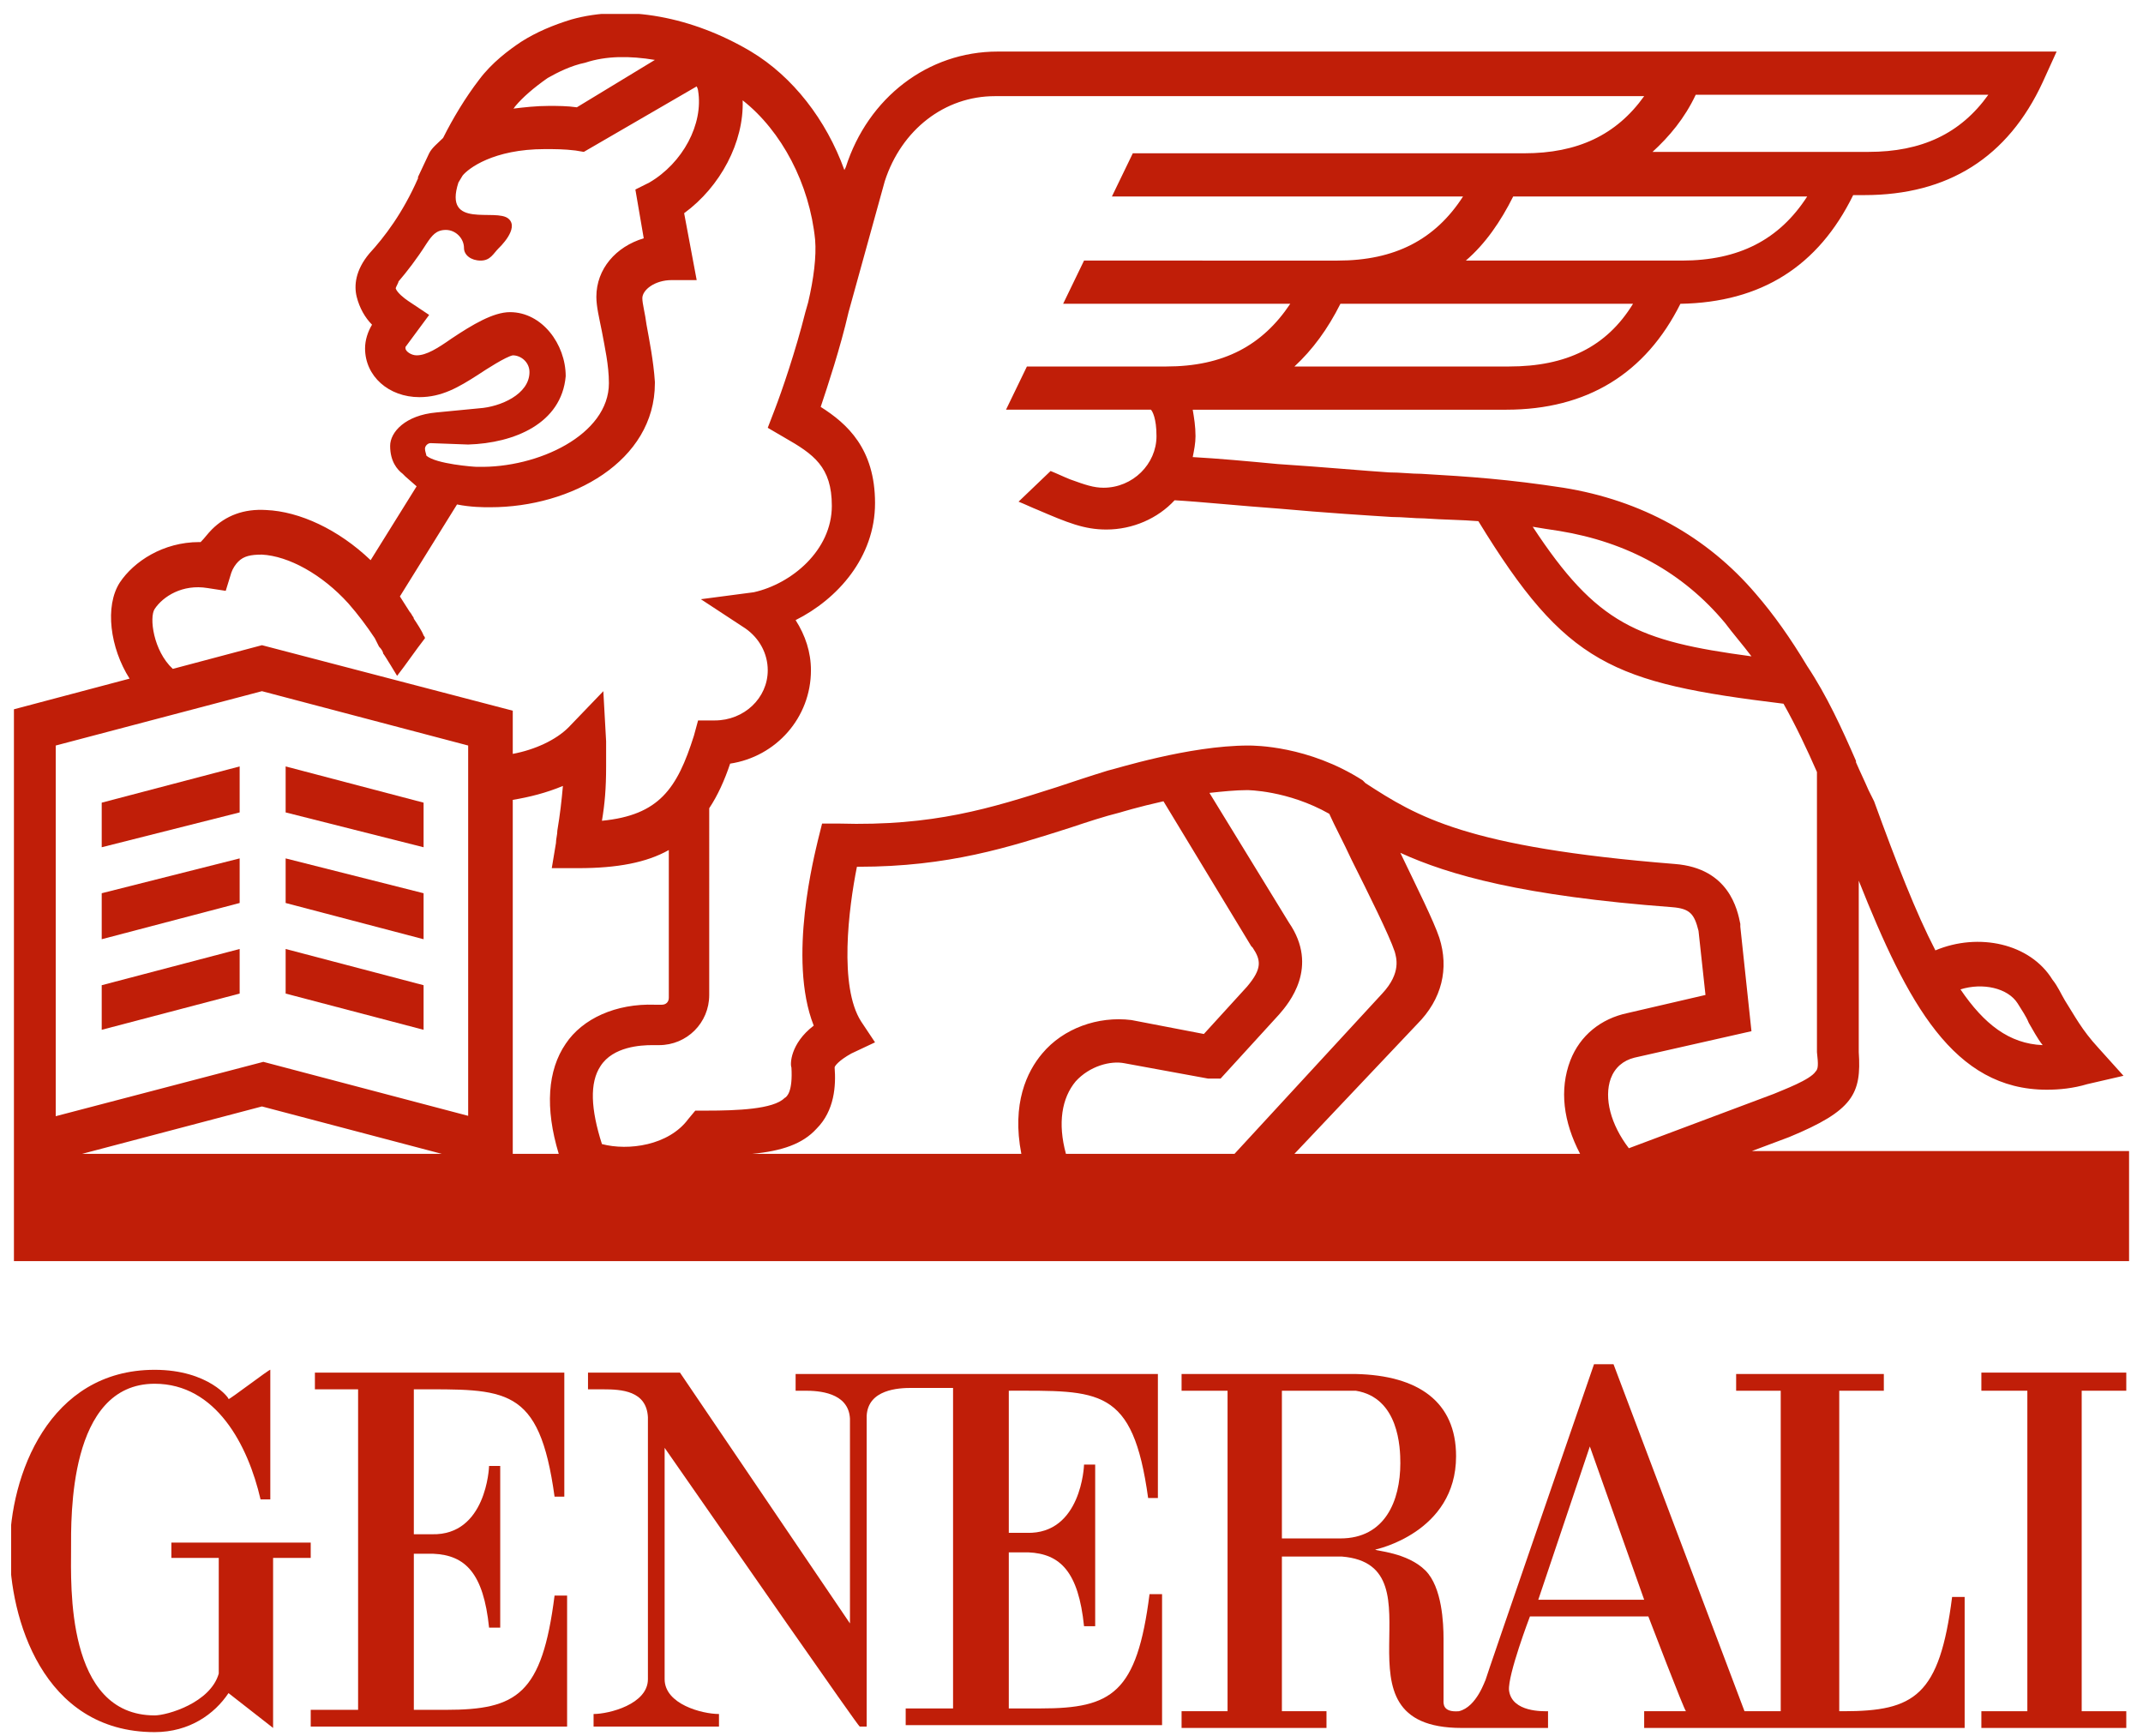 <?xml version="1.0" encoding="utf-8"?>
<!-- Generator: Adobe Illustrator 22.0.1, SVG Export Plug-In . SVG Version: 6.00 Build 0)  -->
<svg version="1.1" id="Ebene_1" xmlns="http://www.w3.org/2000/svg" xmlns:xlink="http://www.w3.org/1999/xlink" x="0px" y="0px"
	 viewBox="0 0 153.8 124.6" style="enable-background:new 0 0 153.8 124.6;" xml:space="preserve">
<style type="text/css">
	.st0{clip-path:url(#SVGID_2_);fill:#C01E08;}
	.st1{fill:#C01E08;}
	.st2{clip-path:url(#SVGID_4_);fill:#C01E08;}
</style>
<g>
	<defs>
		<rect id="SVGID_1_" x="0.8" y="1" width="152" height="123.3"/>
	</defs>
	<clipPath id="SVGID_2_">
		<use xlink:href="#SVGID_1_"  style="overflow:visible;"/>
	</clipPath>
	<path class="st0" d="M29.7,110.2l0-10.5c6.6,0,9-0.3,10.1,7.7h0.7v-8.9l-17.9,0v1.2h3.1v23h-3.4v1.2h18.4v-9.4h-0.9
		c-0.9,7.1-2.7,8.2-7.8,8.2h-2.3v-11.2h1.4c2.3,0.1,3.6,1.4,4,5.3h0.8l0-11.6c0,0-0.8,0-0.8,0c0,0.1-0.2,5-4.1,4.9H29.7z"/>
	<path class="st0" d="M22.4,110.7H12.3v1.1h3.4v8.3c-0.6,2.1-3.7,3-4.6,3c-6.4,0-6-9.4-6-11.9c0-2.3-0.2-11.9,6-11.9
		c4.4,0,6.7,4.4,7.6,8.3h0.7c0-1.6,0-9.3,0-9.3c0-0.1-3,2.2-3,2.1c0.1,0-1.4-2.1-5.3-2.1c-7.6,0-10.4,7.6-10.4,12.9
		c0,4.8,2.3,13.1,10.4,13.1c2.5,0,4.3-1.3,5.3-2.8c0,0,3.2,2.5,3.2,2.5v-12.2h2.7V110.7z"/>
	<path class="st0" d="M110.4,114.8l3.7-11l3.9,11H110.4z M96.2,110.4H92V99.8h5.3c3.1,0.5,3.2,4.1,3.2,5.2
		C100.5,107.7,99.4,110.4,96.2,110.4 M140.1,114.6c-0.9,7.1-2.7,8.2-7.8,8.2H132v-23h3.2v-1.2h-10.6v1.2h3.2v23h-2.6l-9.4-24.9h-1.4
		c0,0-7.8,22.6-7.8,22.7c0-0.1-0.6,1.9-1.9,2.2c-1.2,0.1-1.1-0.6-1.1-0.8v-4.4c0-1.1-0.1-3.7-1.3-4.9c-1.3-1.3-3.6-1.4-3.6-1.5
		c0,0,5.8-1.2,5.8-6.7c0-3.9-2.7-5.8-7.2-5.9H84.8v1.2h3.3v23h-3.3v1.2h10.4v-1.2H92v-11.1h4.3c7.5,0.6-1.3,12.3,8.6,12.3h6.2v-1.2
		c-0.3,0-2.6,0.1-2.8-1.5c-0.1-1.1,1.5-5.3,1.5-5.3h8.5c0,0,2.6,6.8,2.7,6.8H118v1.2h23v-9.4H140.1z"/>
	<path class="st0" d="M72.3,99.8c6.6,0,9-0.3,10.1,7.7h0.7v-8.9h-26v1.2h0.7c0.9,0,3.1,0.1,3.2,2v14.7L48.8,98.5h-6.6v1.2h1.1
		c1.3,0,3.1,0.1,3.2,2v18.8c0,1.8-2.8,2.5-3.9,2.5h0v0.9h9v-0.9c-1.2,0-3.9-0.7-3.9-2.5l0-16.6c4.8,6.9,13.9,20,14,20h0.5v-22.3
		c0.1-1.9,2.3-2,3.2-2h3v23h-3.4v1.2h18.4v-9.4h-0.9c-0.9,7.1-2.7,8.2-7.8,8.2h-2.3v-11.2h1.4c2.3,0.1,3.6,1.4,4,5.3h0.8l0-11.6
		c0,0-0.8,0-0.8,0c0,0.1-0.2,5-4.1,4.9h-1.3V99.8z"/>
</g>
<polygon class="st1" points="142.2,98.5 142.2,99.8 145.5,99.8 145.5,122.8 142.2,122.8 142.2,124 152.6,124 152.6,122.8 
	149.4,122.8 149.4,99.8 152.6,99.8 152.6,98.5 "/>
<g>
	<defs>
		<rect id="SVGID_3_" x="0.8" y="1" width="152" height="123.3"/>
	</defs>
	<clipPath id="SVGID_4_">
		<use xlink:href="#SVGID_3_"  style="overflow:visible;"/>
	</clipPath>
	<path class="st2" d="M115.6,77.4c0.3-0.8,0.9-1.3,1.7-1.5l8.4-1.9l-0.8-7.5l0-0.2c-0.2-1-0.8-4-4.7-4.3c-15-1.2-18.5-3.4-22.2-5.8
		c0,0,0,0,0,0l0,0l-0.2-0.2c-3.9-2.5-7.8-2.5-8.2-2.5c-4.3,0-9.6,1.7-10.1,1.8c-1.3,0.4-2.5,0.8-3.7,1.2c-4.7,1.5-8.8,2.8-15.6,2.6
		l-1.2,0l-0.3,1.2c-0.2,0.9-2.2,8.5-0.3,13.3c-1.7,1.3-1.7,2.8-1.6,3c0.1,1.7-0.3,2.1-0.5,2.2c-0.8,0.8-3.4,0.9-5.6,0.9h0h-0.8
		l-0.5,0.6c-1.4,1.9-4.3,2.3-6.2,1.8c-0.8-2.5-0.9-4.4-0.1-5.6c0.9-1.4,2.9-1.5,3.7-1.5h0.5c2,0,3.6-1.6,3.6-3.6V58
		c0.6-0.9,1.1-2,1.5-3.2c3.3-0.5,5.8-3.3,5.8-6.7c0-1.3-0.4-2.5-1.1-3.6c3-1.5,5.7-4.5,5.7-8.4c0-3.9-2-5.7-3.9-6.9
		c0.5-1.5,1.4-4.2,2-6.8l2.6-9.4c1.2-3.7,4.3-6.1,7.9-6.1H118c-2,2.8-4.8,4.1-8.6,4.1H81.3l-1.5,3.1H105c-2,3.1-4.9,4.6-9,4.6H77.8
		l-1.5,3.1h16.3c-2,3-4.8,4.5-8.9,4.5h-10l-1.5,3.1h10.4c0.1,0.1,0.4,0.6,0.4,1.9c0,2-1.7,3.7-3.8,3.7c-0.7,0-1.3-0.2-2.4-0.6
		c-0.5-0.2-0.9-0.4-1.4-0.6L73.1,36c0.5,0.2,0.9,0.4,1.4,0.6c2.1,0.9,3.3,1.4,4.9,1.4c1.9,0,3.7-0.8,4.9-2.1
		c1.8,0.1,4.7,0.4,7.5,0.6c3.3,0.3,6.5,0.5,8.1,0.6c0.8,0,1.6,0.1,2.3,0.1c1.4,0.1,2.7,0.1,3.9,0.2c6.3,10.3,9.6,11.6,21.9,13.1
		c0.9,1.6,1.7,3.3,2.4,4.9v20l0,0.1c0.1,0.9,0.1,1.2-0.1,1.4c-0.4,0.6-2.3,1.3-3,1.6l-10.4,3.9C115.6,80.7,115.1,78.8,115.6,77.4
		 M113.4,82.8H92.9l8.8-9.3c1.8-1.8,2.3-4,1.6-6.2c-0.4-1.2-1.6-3.6-2.8-6.1c3.5,1.6,8.8,3.1,19.5,3.9c1.3,0.1,1.6,0.5,1.9,1.7
		l0.5,4.6l-5.6,1.3c-1.9,0.4-3.4,1.6-4.1,3.4C111.9,78.2,112.2,80.5,113.4,82.8 M76.5,82.8c-0.6-2.2-0.3-4,0.7-5.2
		c1-1.1,2.5-1.5,3.5-1.3l6,1.1l0.1,0h0.8l4.2-4.6l0,0c0.7-0.8,2.9-3.4,0.7-6.6l-5.7-9.3c0.9-0.1,1.9-0.2,2.7-0.2l0,0
		c0,0,2.9,0,5.9,1.7c0.4,0.9,1,2,1.6,3.3c1.2,2.4,2.7,5.4,3.1,6.6c0.1,0.4,0.5,1.5-0.9,3L88.6,82.8H76.5z M74.8,75.6
		c-1.1,1.3-2.2,3.6-1.5,7.2H54c2.1-0.2,3.6-0.7,4.6-1.8c1.3-1.3,1.4-3.1,1.3-4.4c0-0.1,0.3-0.5,1.2-1l1.7-0.8l-1-1.5
		c-1.6-2.5-0.9-8.1-0.3-11.1h0.1c6.5,0,10.8-1.4,15.2-2.8c1.2-0.4,2.4-0.8,3.6-1.1l0,0c0,0,1.3-0.4,3.1-0.8l6.3,10.4l0.1,0.1
		c0.6,0.9,0.7,1.5-0.4,2.8l-3.1,3.4l-5.2-1l0,0C78.8,72.9,76.3,73.8,74.8,75.6 M40.6,74.9c-1.3,1.9-1.5,4.6-0.5,7.9h-3.3V57.4
		c1.2-0.2,2.4-0.5,3.6-1c-0.1,1.1-0.2,2-0.4,3.2c0,0.3-0.1,0.6-0.1,0.9l-0.3,1.8h1.9c2.8,0,4.9-0.4,6.5-1.3v10.6
		c0,0.3-0.2,0.5-0.5,0.5h-0.5C44.2,72,41.8,73.1,40.6,74.9 M33.7,80.1l-14.8-3.9L4,80.1V53.5l14.8-3.9l14.8,3.9V80.1z M5.9,82.8
		l12.9-3.4l12.9,3.4H5.9z M11.1,43.7c0.6-0.9,2-1.8,3.8-1.5l1.3,0.2l0.4-1.3c0.1-0.3,0.3-0.6,0.5-0.8c0.4-0.4,0.9-0.5,1.7-0.5
		c1.9,0.1,4.3,1.4,6.2,3.5c0.7,0.8,1.3,1.6,1.9,2.5c0.1,0.2,0.2,0.4,0.3,0.6c0.2,0.2,0.3,0.4,0.3,0.5c0.1,0.1,1,1.6,1,1.6
		c0.7-0.9,1.3-1.8,2-2.7c0,0,0-0.1-0.1-0.2c-0.1-0.3-0.5-0.9-0.7-1.2c0-0.1-0.1-0.2-0.1-0.2c0,0,0,0,0,0c0,0-0.1-0.2-0.2-0.3
		c-0.2-0.3-0.5-0.8-0.7-1.1l4.1-6.6c1,0.2,1.9,0.2,2.3,0.2h0.1c5.8,0,11.8-3.3,11.8-8.9v-0.1c-0.1-1.5-0.4-3-0.6-4.1
		c-0.1-0.8-0.3-1.5-0.3-1.9c0-0.6,0.9-1.3,2.1-1.3H50l-0.9-4.8c2.6-1.9,4.3-5.1,4.2-8.1c2.8,2.2,4.8,6,5.2,10
		c0.1,1.2-0.1,2.8-0.5,4.5l-0.2,0.7l0,0c-0.7,2.8-1.7,5.7-2.2,7l-0.5,1.3l1.2,0.7c2.1,1.2,3.4,2.1,3.4,4.9c0,3.2-2.9,5.6-5.6,6.2
		L50.3,43l3.2,2.1c1,0.7,1.6,1.8,1.6,3c0,2-1.7,3.6-3.8,3.6h-1.2l-0.3,1.1c-1.2,3.8-2.5,5.7-6.6,6.1c0.2-1.2,0.3-2.3,0.3-3.9
		c0-0.4,0-1.4,0-1.8l-0.2-3.6l-2.5,2.6c-0.9,0.9-2.4,1.6-4,1.9v-3.1l-18-4.7l-6.4,1.7C11,46.7,10.7,44.3,11.1,43.7 M30.5,32.2
		c0-0.2,0.2-0.4,0.4-0.4l2.7,0.1c3.3-0.1,6.7-1.5,7-4.9c0-2.3-1.7-4.6-4-4.6c-1.2,0-2.7,0.9-4.2,1.9c-1,0.7-1.8,1.2-2.5,1.2
		c-0.4,0-0.8-0.3-0.8-0.5c0,0,0-0.1,0-0.1l1.7-2.3l-1.5-1c-0.3-0.2-0.8-0.6-0.9-0.9c0-0.1,0.2-0.4,0.2-0.5c0.6-0.7,1.3-1.6,2-2.7
		c0.4-0.6,0.7-1,1.4-1c0.7,0,1.3,0.6,1.3,1.3c0,0.5,0.5,0.9,1.2,0.9s0.9-0.5,1.3-0.9c0,0,1.5-1.4,0.7-2.1c-0.9-0.8-4.7,0.8-3.6-2.6
		l0.3-0.5c0.4-0.5,2.2-1.9,5.9-1.9c0.7,0,1.4,0,2.2,0.1l0.6,0.1L50,6.2c0.1,0.2,0.1,0.3,0.1,0.3l0,0c0.4,2.4-1.1,5.2-3.5,6.6l-1,0.5
		l0.6,3.5c-2,0.6-3.4,2.2-3.4,4.2c0,0.7,0.2,1.5,0.4,2.5c0.2,1.1,0.5,2.4,0.5,3.7c0,3.7-5.1,6.1-9.4,6l-0.1,0
		c-0.2,0-2.9-0.2-3.6-0.8C30.6,32.6,30.5,32.4,30.5,32.2 M37,7.6c0.5-0.6,1.3-1.3,2.3-2C40,5.2,41,4.7,42,4.5C43.5,4,45.2,4,47,4.3
		l-5.6,3.4c-0.7-0.1-1.4-0.1-2-0.1c-0.9,0-1.8,0.1-2.6,0.2C36.9,7.8,36.9,7.7,37,7.6 M121.7,6.8h21c-2,2.8-4.8,4.1-8.6,4.1h-15.5
		C119.8,9.8,120.9,8.5,121.7,6.8 M120.7,18.7h-15.5c1.4-1.2,2.5-2.8,3.4-4.6h21.1C127.7,17.2,124.8,18.7,120.7,18.7 M108.3,26.3
		H92.9c1.3-1.2,2.4-2.7,3.3-4.5h21C115.3,24.9,112.4,26.3,108.3,26.3 M111.9,38.1c4.9,0.8,8.9,3,11.9,6.6c0.6,0.8,1.3,1.6,1.9,2.4
		c-8.2-1.1-11.1-2.3-15.7-9.3C110.6,37.9,111.2,38,111.9,38.1 M144.8,72c0.3,0.5,0.6,0.9,0.8,1.4c0.3,0.5,0.6,1.1,1,1.6
		c-2.4-0.1-4.2-1.5-5.9-4C142.3,70.5,144.1,70.9,144.8,72 M125.2,82.8l3.2-1.2l0,0c4.6-1.9,5.2-3.1,5-6.1V63.2
		c3.5,8.8,6.8,15,13.5,15c0.9,0,1.9-0.1,2.9-0.4l2.6-0.6l-1.8-2c-1.2-1.3-1.7-2.3-2.4-3.4c-0.3-0.5-0.5-1-0.9-1.5
		c-1.6-2.6-5.3-3.4-8.4-2.1c-1.4-2.7-2.8-6.3-4.4-10.7l-0.4-0.8c-0.3-0.7-0.6-1.3-0.9-2v-0.1h0c-1-2.3-2.1-4.7-3.5-6.8
		c-1.2-2-2.4-3.7-3.7-5.2c-3.5-4.1-8.2-6.7-13.8-7.6c-3.9-0.6-6.7-0.8-10.2-1c-0.7,0-1.5-0.1-2.3-0.1c-1.6-0.1-4.9-0.4-8-0.6
		c-2.1-0.2-4.3-0.4-6.1-0.5c0.1-0.5,0.2-1,0.2-1.5c0-0.7-0.1-1.3-0.2-1.9h22.5c5.8,0,10-2.6,12.5-7.6c5.8-0.1,9.9-2.7,12.4-7.8h0.8
		c6,0,10.3-2.7,12.8-8.1l1-2.2H71.6c-5,0-9.3,3.3-10.9,8.3l-0.1,0.2c-1.3-3.6-3.7-6.7-6.7-8.5c-4.2-2.5-9-3.4-12.9-2.3
		c-1.3,0.4-2.5,0.9-3.6,1.6c-0.9,0.6-2.1,1.5-3,2.7c-1,1.3-1.9,2.8-2.6,4.2c-0.4,0.4-0.8,0.7-1,1.1L30,12.7l0,0.1
		c-1.1,2.5-2.4,4.2-3.5,5.4c-1,1.2-1.1,2.3-0.9,3.1c0.2,0.8,0.6,1.5,1.1,2l0,0c-0.3,0.5-0.5,1.1-0.5,1.7c0,2,1.7,3.5,3.9,3.5
		c1.6,0,2.8-0.7,4.2-1.6c0.6-0.4,2-1.3,2.5-1.4c0.6,0,1.2,0.5,1.2,1.2c0,1.6-2.1,2.5-3.6,2.6l-3.1,0.3c-2.2,0.2-3.3,1.4-3.3,2.4
		c0,1.1,0.5,1.7,0.9,2l0.2,0.2l0.8,0.7l-3.3,5.3c-2.3-2.2-5.1-3.5-7.5-3.6c-1.6-0.1-2.9,0.4-3.9,1.4c-0.3,0.3-0.5,0.6-0.8,0.9h-0.1
		c-2.6,0-4.7,1.4-5.7,2.9c-1.1,1.7-0.7,4.7,0.7,6.9l-8.3,2.2v39.6h152v-7.9H125.2z"/>
</g>
<polygon class="st1" points="30.4,57.6 20.5,55 20.5,58.3 30.4,60.8 "/>
<polygon class="st1" points="7.3,60.8 17.2,58.3 17.2,55 7.3,57.6 "/>
<polygon class="st1" points="7.3,67.4 17.2,64.8 17.2,61.6 7.3,64.1 "/>
<polygon class="st1" points="30.4,64.1 20.5,61.6 20.5,64.8 30.4,67.4 "/>
<polygon class="st1" points="30.4,70.7 20.5,68.1 20.5,71.3 30.4,73.9 "/>
<polygon class="st1" points="7.3,73.9 17.2,71.3 17.2,68.1 7.3,70.7 "/>
</svg>
